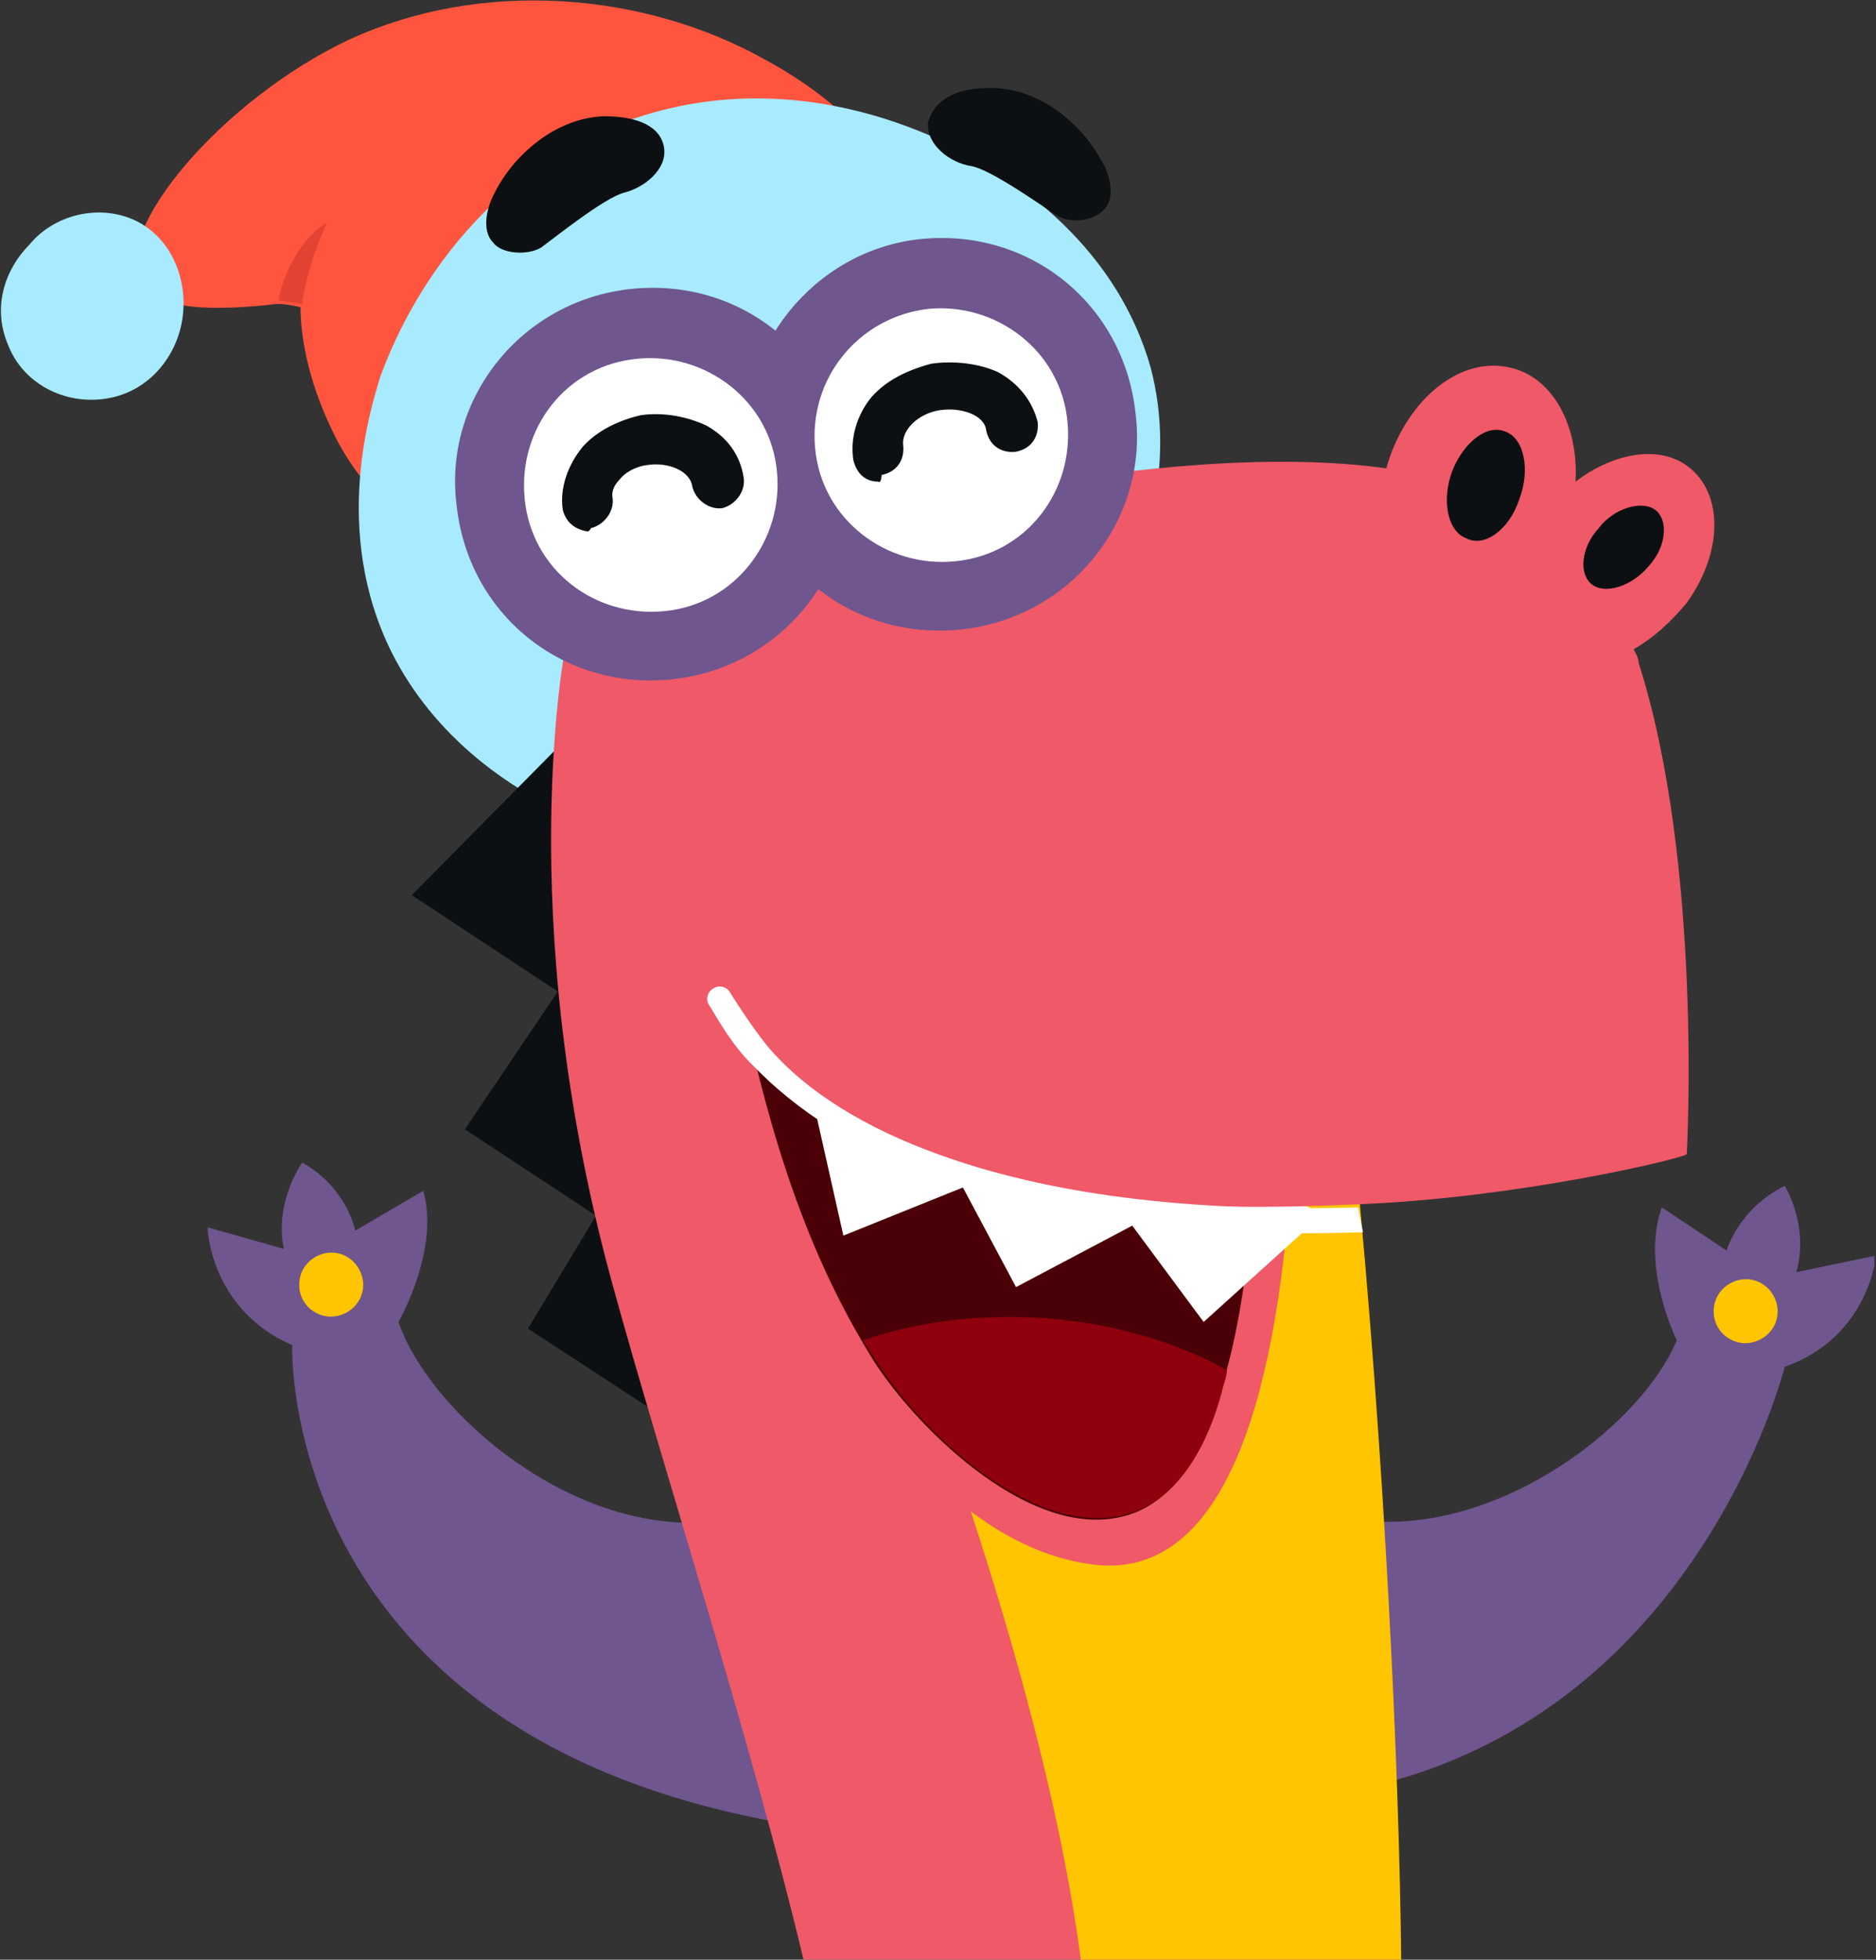 <?xml version="1.0" encoding="UTF-8"?> <svg xmlns="http://www.w3.org/2000/svg" width="113" height="118" viewBox="0 0 113 118" fill="none"><rect x="0" y="0" width="113" height="118" fill="#333333" stroke="none"/> <g clip-path="url(#clip0)"> <path fill-rule="evenodd" clip-rule="evenodd" d="M51.5 7.6C50.4 6.4 48.5 4.9 46.1 3.6C38.8 -0.5 29 -1.3 21 2.4C13.4 6 6.8 13.8 8.4 16.9C9.3 18.8 13.2 18.7 16.7 18.3C17.2 18.3 17.7 18.4 18.1 18.5C18.1 20.1 18.5 22.8 20 25.9C21.2 28.5 23 30.2 24 31.3C33.1 23.3 42.4 15.4 51.5 7.6Z" fill="#FF553E"></path> <path fill-rule="evenodd" clip-rule="evenodd" d="M8.2 13.3C10.4 14.4 11.3 16.9 11 19.1C10.7 21.4 9 23.6 6.4 24C3.9 24.4 1.4 23.1 0.5 20.8C-0.5 18.5 0.3 16.2 1.8 14.7C3.2 13 5.9 12.2 8.2 13.3Z" fill="#A8EBFF"></path> <path fill-rule="evenodd" clip-rule="evenodd" d="M67.9 35.6C68.8 33.4 70.9 28.1 69.3 22.1C67.3 15.1 61.8 11.5 59.7 10.1C58 9 48 3 36.7 7.7C26.7 11.9 23.4 21.4 22.9 22.7C22.4 24.4 19.9 31.9 23.6 39.3C28.6 49.2 42 53.7 52.7 50.3C63.1 46.8 67.4 36.9 67.9 35.6Z" fill="#A8EBFF"></path> <path fill-rule="evenodd" clip-rule="evenodd" d="M19.7 13.4C19.7 13.4 18.5 15.9 18.2 18.3L16.8 18.1C16.7 18.2 17.3 14.9 19.7 13.4Z" fill="#E24333"></path> <path fill-rule="evenodd" clip-rule="evenodd" d="M71.3 96.7C71.3 96.7 69.9 89.5 81.1 91.4C89.6 93 98.8 86 101 80.7C101 80.7 98.8 76.3 100.1 72.7L104 75.3C104 75.3 104.7 72.8 107.5 71.4C107.5 71.4 109 73.8 108.2 76.6L113 75.6C113 75.6 112.6 80.5 107.5 82.3C107.5 82.3 102.2 103.7 81.5 107.8C81.3 108 72.5 106.3 71.3 96.7Z" fill="#6F568E"></path> <path d="M104.6 80.8C105.6 81.1 106.7 80.5 107 79.5C107.3 78.5 106.7 77.4 105.7 77.1C104.7 76.8 103.6 77.4 103.3 78.4C103 79.5 103.6 80.5 104.6 80.8Z" fill="#FFC500"></path> <path fill-rule="evenodd" clip-rule="evenodd" d="M52.7 97.4C52.7 97.4 54.5 90.2 43.2 91.6C34.6 92.6 25.9 85.1 24 79.6C24 79.6 26.5 75.3 25.5 71.7L21.4 74.1C21.4 74.1 20.9 71.5 18.2 70C18.2 70 16.5 72.4 17.1 75.2L12.5 73.9C12.5 73.9 12.6 78.8 17.6 81C17.6 81 16.7 104.8 47.9 109.9C47.8 109.5 50.8 106.8 52.7 97.4Z" fill="#6F568E"></path> <path d="M19.4 79.2C20.4 79.5 21.5 78.9 21.8 77.9C22.1 76.9 21.5 75.8 20.5 75.5C19.5 75.2 18.4 75.8 18.1 76.8C17.8 77.9 18.4 78.9 19.4 79.2Z" fill="#FFC500"></path> <path fill-rule="evenodd" clip-rule="evenodd" d="M39 84.7L31.8 80L35.9 73.2L28 68L33.6 59.7L24.8 53.9L33.9 44.7L39 84.7Z" fill="#0D1013"></path> <path fill-rule="evenodd" clip-rule="evenodd" d="M84.3 118C78 118 52.8 118 48.4 118C45.2 104.6 39.8 88 36.8 77C30.8 54.9 34.1 38.7 34.1 38.7L81.4 68.6C81.4 68.9 81.5 69.1 81.5 69.2V69.3C83.3 87.3 84.3 107 84.3 118Z" fill="#EF5968"></path> <path fill-rule="evenodd" clip-rule="evenodd" d="M84.4 118C84.3 118.1 84.3 118 84.4 118C79 118 71.8 118 65.1 118C63 101.8 55.3 82 55.3 82L55.7 77.9L71.5 67.4L81.5 69.3H81.6C83.4 87.3 84.3 107 84.4 118Z" fill="#FFC500"></path> <path fill-rule="evenodd" clip-rule="evenodd" d="M39.9 56.9C39.9 56.9 49 92 65.8 94.2C82.6 96.4 77.2 44.5 77.2 44.5L39.9 56.9Z" fill="#EF5968"></path> <path fill-rule="evenodd" clip-rule="evenodd" d="M73.6 83.5C73 85.9 71.5 89.9 68.3 91.1C62.5 93.3 55.2 86 52.6 81.9C49.7 77.2 46.6 70.6 44.3 58.3L74.9 47.3C75 47.2 77.5 70.8 73.6 83.5Z" fill="#4A0006"></path> <path fill-rule="evenodd" clip-rule="evenodd" d="M48.8 65.5L50.8 74.4L58 71.5L61.2 77.5L68.2 73.8L72.5 79.6L78.7 74L78.9 72.7L49.6 64.4L48.8 65.5Z" fill="white"></path> <path fill-rule="evenodd" clip-rule="evenodd" d="M98.7 39.9C98.7 39.6 98.5 39.3 98.4 39.1C99.6 38.4 100.6 37.5 101.6 36.3C103.9 33.1 103.8 29.4 101.4 27.9C99.6 26.8 97 27.4 94.9 29C95.1 25.6 93.5 22.6 90.8 22.1C87.7 21.5 84.6 24.3 83.5 28.2C77 27.3 68.9 28 59.7 29.6C52 30.9 34.7 33.6 34.7 33.6C34.7 33.6 37.4 51.8 43.7 61.1C52.2 73.6 73 72.9 82.1 72.5C91.5 72.1 101.2 69.8 101.6 69.5C101.6 69.6 102.6 52.1 98.7 39.9Z" fill="#EF5968"></path> <path fill-rule="evenodd" clip-rule="evenodd" d="M90.7 26C91.8 26.4 92.2 28.3 91.5 30.1C90.9 31.9 89.4 33 88.3 32.4C87.2 32 86.8 30.1 87.5 28.3C88.2 26.6 89.6 25.5 90.7 26Z" fill="#0D1013"></path> <path fill-rule="evenodd" clip-rule="evenodd" d="M99.7 30.7C100.5 31.3 100.4 32.9 99.3 34.1C98.3 35.3 96.7 35.8 95.9 35.2C95.1 34.6 95.2 33 96.3 31.8C97.2 30.6 98.9 30.1 99.7 30.7Z" fill="#0D1013"></path> <path fill-rule="evenodd" clip-rule="evenodd" d="M36.4 7C38.4 7 39.8 7.6 40 8.9C40.2 10.2 38.8 11.3 37.6 11.6C36.4 11.9 33.3 14.4 32.6 14.9C31.8 15.4 30.2 15.3 29.7 14.6C29 13.9 29.3 12.5 29.8 11.6C30.9 9.4 33.4 7.1 36.4 7Z" fill="#0D1013"></path> <path fill-rule="evenodd" clip-rule="evenodd" d="M59.5 5.3C57.5 5.3 56.2 6.1 55.9 7.4C55.8 8.7 57.2 9.8 58.5 10C59.7 10.2 62.9 12.5 63.7 13C64.6 13.5 66 13.3 66.6 12.5C67.2 11.8 66.8 10.3 66.3 9.6C65.1 7.4 62.5 5.2 59.5 5.3Z" fill="#0D1013"></path> <path d="M81.8 72.7C71.5 73 63.1 71.9 56.5 69.5C52.1 67.9 48.7 65.8 46.4 63.2C45.3 61.9 44 59.8 44 59.8C43.8 59.4 43.3 59.3 43 59.5C42.6 59.7 42.5 60.2 42.7 60.5C42.8 60.6 44 62.9 45.4 64.2C48 66.9 51.6 69.2 56.2 70.9C57.1 71.3 58 71.5 59 71.8C65.3 73.6 73 74.5 82 74.2C82.1 74.2 82.1 74.2 82.1 74.2C82 73.7 81.9 73.2 81.8 72.7Z" fill="white"></path> <path fill-rule="evenodd" clip-rule="evenodd" d="M55.4 14.4C62 13.7 67.7 18.3 68.4 24.9C69.2 31.3 64.5 37.2 57.9 37.9C51.3 38.6 45.6 34 44.9 27.4C44.3 21 49 15.1 55.4 14.4Z" fill="#6F568E"></path> <path fill-rule="evenodd" clip-rule="evenodd" d="M38 17.4C44.6 16.7 50.3 21.3 51 27.9C51.8 34.3 47.1 40.2 40.5 40.9C33.9 41.6 28.2 37 27.5 30.4C26.7 24 31.4 18.1 38 17.4Z" fill="#6F568E"></path> <path fill-rule="evenodd" clip-rule="evenodd" d="M38.4 21.6C42.5 21.2 46.4 24.1 46.8 28.4C47.2 32.5 44.3 36.4 40 36.8C35.8 37.2 32 34.3 31.6 30C31.2 25.8 34.1 22 38.4 21.6Z" fill="white"></path> <path fill-rule="evenodd" clip-rule="evenodd" d="M55.9 18.6C60 18.2 63.9 21.1 64.3 25.4C64.7 29.6 61.8 33.4 57.5 33.8C53.4 34.2 49.5 31.3 49.1 27C48.7 22.8 51.7 19.1 55.9 18.6Z" fill="white"></path> <path d="M52.9 29C52.1 29 51.6 28.5 51.4 27.7C51.2 26.4 51.6 25 52.5 23.9C53.4 22.9 54.6 22.3 56.1 21.9C57.5 21.7 59 21.9 60.1 22.4C61.4 23.1 62.2 24.2 62.5 25.4C62.6 26.2 62.2 27 61.2 27.2C60.4 27.3 59.6 26.9 59.4 25.9C59.3 25 57.9 24.5 56.6 24.7C55.3 24.9 54.3 25.9 54.4 26.8C54.5 27.6 54.1 28.4 53.1 28.6C53.1 28.9 53 29.1 52.9 29Z" fill="#0D1013"></path> <path d="M35.4 32C34.7 31.9 34.1 31.5 33.9 30.7C33.7 29.4 34.2 28 35.1 26.9C36 25.9 37.3 25.3 38.6 25C40 24.8 41.4 25.1 42.5 25.6C43.8 26.3 44.6 27.4 44.8 28.8C44.9 29.6 44.3 30.4 43.5 30.6C42.7 30.7 41.9 30.1 41.7 29.3C41.6 28.4 40.3 27.8 39 28C38.2 28.1 37.6 28.5 37.3 28.9C37.1 29.1 36.8 29.5 36.9 30C37 30.8 36.4 31.6 35.6 31.8C35.5 32 35.4 32 35.4 32Z" fill="#0D1013"></path> <path fill-rule="evenodd" clip-rule="evenodd" d="M60.8 79.3C57.6 79.3 54.6 79.8 52 80.7C52.2 81.1 52.5 81.5 52.7 81.8C55.2 85.9 62.5 93.2 68.4 91C71.6 89.8 73.1 85.9 73.7 83.4C73.8 83.1 73.9 82.8 73.9 82.5C70.5 80.6 65.9 79.3 60.8 79.3Z" fill="#8E010D"></path> </g> <defs> <clipPath id="clip0"> <rect width="112.9" height="118" fill="white"></rect> </clipPath> </defs> </svg> 